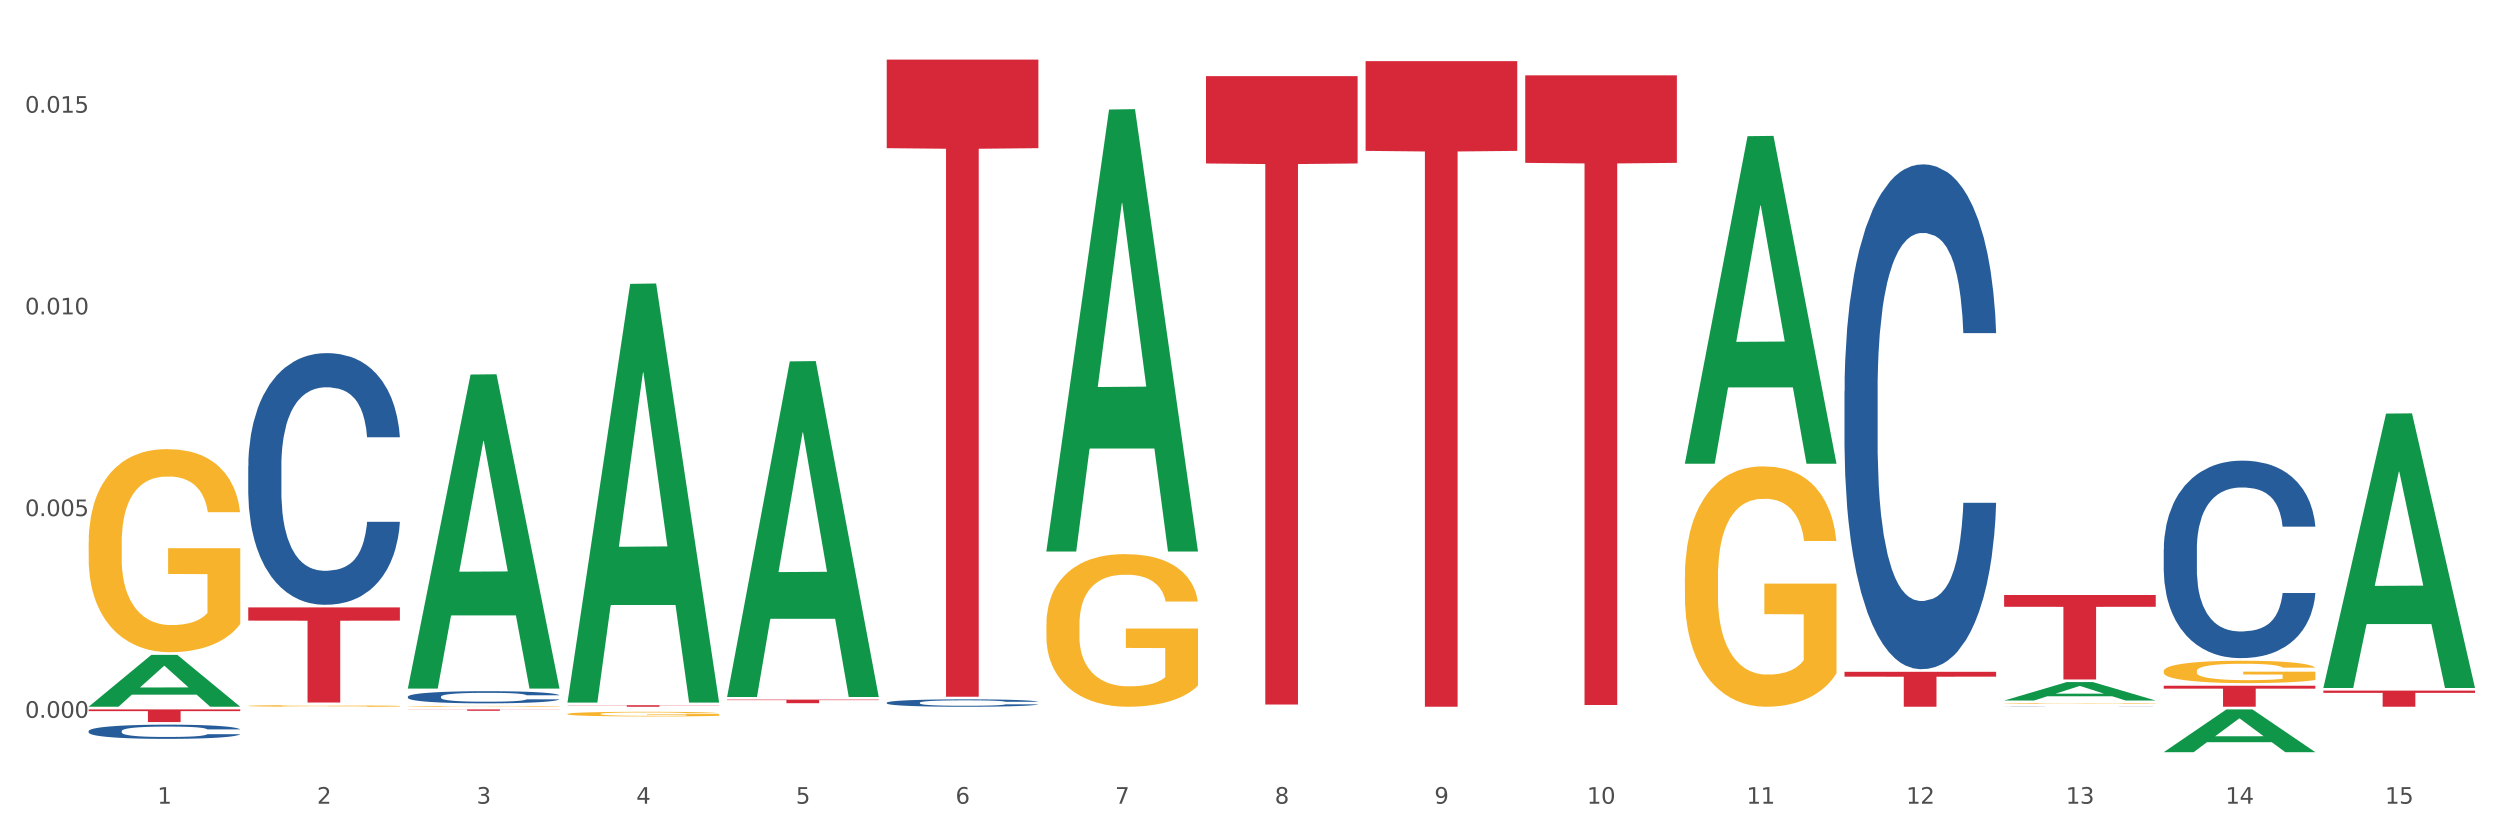 <?xml version="1.0" encoding="utf-8" standalone="no"?>
<!DOCTYPE svg PUBLIC "-//W3C//DTD SVG 1.1//EN"
  "http://www.w3.org/Graphics/SVG/1.1/DTD/svg11.dtd">
<svg xmlns:xlink="http://www.w3.org/1999/xlink" width="1080pt" height="360pt" viewBox="0 0 1080 360" xmlns="http://www.w3.org/2000/svg" version="1.1">
 <rect x="0" y="0" width="1080" height="360" fill="#333333" stroke="none"/>
 <defs>
  <style type="text/css">*{stroke-linejoin: round; stroke-linecap: butt}</style>
 </defs>
 <g id="figure_1">
  <g id="patch_1">
   <path d="M 0 360 
L 1080 360 
L 1080 0 
L 0 0 
z
" style="fill: #ffffff; stroke: #ffffff; stroke-linejoin: miter"/>
  </g>
  <g id="axes_1">
   <g id="matplotlib.axis_1">
    <g id="xtick_1">
     <g id="text_1">
      <!-- 1 -->
      <g style="fill: #4d4d4d" transform="translate(67.984 347.204) scale(0.096 -0.096)">
       <defs>
        <path id="DejaVuSans-31" d="M 794 531 
L 1825 531 
L 1825 4091 
L 703 3866 
L 703 4441 
L 1819 4666 
L 2450 4666 
L 2450 531 
L 3481 531 
L 3481 0 
L 794 0 
L 794 531 
z
" transform="scale(0.016)"/>
       </defs>
       <use xlink:href="#DejaVuSans-31"/>
      </g>
     </g>
    </g>
    <g id="xtick_2">
     <g id="text_2">
      <!-- 2 -->
      <g style="fill: #4d4d4d" transform="translate(136.942 347.204) scale(0.096 -0.096)">
       <defs>
        <path id="DejaVuSans-32" d="M 1228 531 
L 3431 531 
L 3431 0 
L 469 0 
L 469 531 
Q 828 903 1448 1529 
Q 2069 2156 2228 2338 
Q 2531 2678 2651 2914 
Q 2772 3150 2772 3378 
Q 2772 3750 2511 3984 
Q 2250 4219 1831 4219 
Q 1534 4219 1204 4116 
Q 875 4013 500 3803 
L 500 4441 
Q 881 4594 1212 4672 
Q 1544 4750 1819 4750 
Q 2544 4750 2975 4387 
Q 3406 4025 3406 3419 
Q 3406 3131 3298 2873 
Q 3191 2616 2906 2266 
Q 2828 2175 2409 1742 
Q 1991 1309 1228 531 
z
" transform="scale(0.016)"/>
       </defs>
       <use xlink:href="#DejaVuSans-32"/>
      </g>
     </g>
    </g>
    <g id="xtick_3">
     <g id="text_3">
      <!-- 3 -->
      <g style="fill: #4d4d4d" transform="translate(205.899 347.204) scale(0.096 -0.096)">
       <defs>
        <path id="DejaVuSans-33" d="M 2597 2516 
Q 3050 2419 3304 2112 
Q 3559 1806 3559 1356 
Q 3559 666 3084 287 
Q 2609 -91 1734 -91 
Q 1441 -91 1130 -33 
Q 819 25 488 141 
L 488 750 
Q 750 597 1062 519 
Q 1375 441 1716 441 
Q 2309 441 2620 675 
Q 2931 909 2931 1356 
Q 2931 1769 2642 2001 
Q 2353 2234 1838 2234 
L 1294 2234 
L 1294 2753 
L 1863 2753 
Q 2328 2753 2575 2939 
Q 2822 3125 2822 3475 
Q 2822 3834 2567 4026 
Q 2313 4219 1838 4219 
Q 1578 4219 1281 4162 
Q 984 4106 628 3988 
L 628 4550 
Q 988 4650 1302 4700 
Q 1616 4750 1894 4750 
Q 2613 4750 3031 4423 
Q 3450 4097 3450 3541 
Q 3450 3153 3228 2886 
Q 3006 2619 2597 2516 
z
" transform="scale(0.016)"/>
       </defs>
       <use xlink:href="#DejaVuSans-33"/>
      </g>
     </g>
    </g>
    <g id="xtick_4">
     <g id="text_4">
      <!-- 4 -->
      <g style="fill: #4d4d4d" transform="translate(274.857 347.204) scale(0.096 -0.096)">
       <defs>
        <path id="DejaVuSans-34" d="M 2419 4116 
L 825 1625 
L 2419 1625 
L 2419 4116 
z
M 2253 4666 
L 3047 4666 
L 3047 1625 
L 3713 1625 
L 3713 1100 
L 3047 1100 
L 3047 0 
L 2419 0 
L 2419 1100 
L 313 1100 
L 313 1709 
L 2253 4666 
z
" transform="scale(0.016)"/>
       </defs>
       <use xlink:href="#DejaVuSans-34"/>
      </g>
     </g>
    </g>
    <g id="xtick_5">
     <g id="text_5">
      <!-- 5 -->
      <g style="fill: #4d4d4d" transform="translate(343.815 347.204) scale(0.096 -0.096)">
       <defs>
        <path id="DejaVuSans-35" d="M 691 4666 
L 3169 4666 
L 3169 4134 
L 1269 4134 
L 1269 2991 
Q 1406 3038 1543 3061 
Q 1681 3084 1819 3084 
Q 2600 3084 3056 2656 
Q 3513 2228 3513 1497 
Q 3513 744 3044 326 
Q 2575 -91 1722 -91 
Q 1428 -91 1123 -41 
Q 819 9 494 109 
L 494 744 
Q 775 591 1075 516 
Q 1375 441 1709 441 
Q 2250 441 2565 725 
Q 2881 1009 2881 1497 
Q 2881 1984 2565 2268 
Q 2250 2553 1709 2553 
Q 1456 2553 1204 2497 
Q 953 2441 691 2322 
L 691 4666 
z
" transform="scale(0.016)"/>
       </defs>
       <use xlink:href="#DejaVuSans-35"/>
      </g>
     </g>
    </g>
    <g id="xtick_6">
     <g id="text_6">
      <!-- 6 -->
      <g style="fill: #4d4d4d" transform="translate(412.772 347.204) scale(0.096 -0.096)">
       <defs>
        <path id="DejaVuSans-36" d="M 2113 2584 
Q 1688 2584 1439 2293 
Q 1191 2003 1191 1497 
Q 1191 994 1439 701 
Q 1688 409 2113 409 
Q 2538 409 2786 701 
Q 3034 994 3034 1497 
Q 3034 2003 2786 2293 
Q 2538 2584 2113 2584 
z
M 3366 4563 
L 3366 3988 
Q 3128 4100 2886 4159 
Q 2644 4219 2406 4219 
Q 1781 4219 1451 3797 
Q 1122 3375 1075 2522 
Q 1259 2794 1537 2939 
Q 1816 3084 2150 3084 
Q 2853 3084 3261 2657 
Q 3669 2231 3669 1497 
Q 3669 778 3244 343 
Q 2819 -91 2113 -91 
Q 1303 -91 875 529 
Q 447 1150 447 2328 
Q 447 3434 972 4092 
Q 1497 4750 2381 4750 
Q 2619 4750 2861 4703 
Q 3103 4656 3366 4563 
z
" transform="scale(0.016)"/>
       </defs>
       <use xlink:href="#DejaVuSans-36"/>
      </g>
     </g>
    </g>
    <g id="xtick_7">
     <g id="text_7">
      <!-- 7 -->
      <g style="fill: #4d4d4d" transform="translate(481.73 347.204) scale(0.096 -0.096)">
       <defs>
        <path id="DejaVuSans-37" d="M 525 4666 
L 3525 4666 
L 3525 4397 
L 1831 0 
L 1172 0 
L 2766 4134 
L 525 4134 
L 525 4666 
z
" transform="scale(0.016)"/>
       </defs>
       <use xlink:href="#DejaVuSans-37"/>
      </g>
     </g>
    </g>
    <g id="xtick_8">
     <g id="text_8">
      <!-- 8 -->
      <g style="fill: #4d4d4d" transform="translate(550.688 347.204) scale(0.096 -0.096)">
       <defs>
        <path id="DejaVuSans-38" d="M 2034 2216 
Q 1584 2216 1326 1975 
Q 1069 1734 1069 1313 
Q 1069 891 1326 650 
Q 1584 409 2034 409 
Q 2484 409 2743 651 
Q 3003 894 3003 1313 
Q 3003 1734 2745 1975 
Q 2488 2216 2034 2216 
z
M 1403 2484 
Q 997 2584 770 2862 
Q 544 3141 544 3541 
Q 544 4100 942 4425 
Q 1341 4750 2034 4750 
Q 2731 4750 3128 4425 
Q 3525 4100 3525 3541 
Q 3525 3141 3298 2862 
Q 3072 2584 2669 2484 
Q 3125 2378 3379 2068 
Q 3634 1759 3634 1313 
Q 3634 634 3220 271 
Q 2806 -91 2034 -91 
Q 1263 -91 848 271 
Q 434 634 434 1313 
Q 434 1759 690 2068 
Q 947 2378 1403 2484 
z
M 1172 3481 
Q 1172 3119 1398 2916 
Q 1625 2713 2034 2713 
Q 2441 2713 2670 2916 
Q 2900 3119 2900 3481 
Q 2900 3844 2670 4047 
Q 2441 4250 2034 4250 
Q 1625 4250 1398 4047 
Q 1172 3844 1172 3481 
z
" transform="scale(0.016)"/>
       </defs>
       <use xlink:href="#DejaVuSans-38"/>
      </g>
     </g>
    </g>
    <g id="xtick_9">
     <g id="text_9">
      <!-- 9 -->
      <g style="fill: #4d4d4d" transform="translate(619.645 347.204) scale(0.096 -0.096)">
       <defs>
        <path id="DejaVuSans-39" d="M 703 97 
L 703 672 
Q 941 559 1184 500 
Q 1428 441 1663 441 
Q 2288 441 2617 861 
Q 2947 1281 2994 2138 
Q 2813 1869 2534 1725 
Q 2256 1581 1919 1581 
Q 1219 1581 811 2004 
Q 403 2428 403 3163 
Q 403 3881 828 4315 
Q 1253 4750 1959 4750 
Q 2769 4750 3195 4129 
Q 3622 3509 3622 2328 
Q 3622 1225 3098 567 
Q 2575 -91 1691 -91 
Q 1453 -91 1209 -44 
Q 966 3 703 97 
z
M 1959 2075 
Q 2384 2075 2632 2365 
Q 2881 2656 2881 3163 
Q 2881 3666 2632 3958 
Q 2384 4250 1959 4250 
Q 1534 4250 1286 3958 
Q 1038 3666 1038 3163 
Q 1038 2656 1286 2365 
Q 1534 2075 1959 2075 
z
" transform="scale(0.016)"/>
       </defs>
       <use xlink:href="#DejaVuSans-39"/>
      </g>
     </g>
    </g>
    <g id="xtick_10">
     <g id="text_10">
      <!-- 10 -->
      <g style="fill: #4d4d4d" transform="translate(685.549 347.204) scale(0.096 -0.096)">
       <defs>
        <path id="DejaVuSans-30" d="M 2034 4250 
Q 1547 4250 1301 3770 
Q 1056 3291 1056 2328 
Q 1056 1369 1301 889 
Q 1547 409 2034 409 
Q 2525 409 2770 889 
Q 3016 1369 3016 2328 
Q 3016 3291 2770 3770 
Q 2525 4250 2034 4250 
z
M 2034 4750 
Q 2819 4750 3233 4129 
Q 3647 3509 3647 2328 
Q 3647 1150 3233 529 
Q 2819 -91 2034 -91 
Q 1250 -91 836 529 
Q 422 1150 422 2328 
Q 422 3509 836 4129 
Q 1250 4750 2034 4750 
z
" transform="scale(0.016)"/>
       </defs>
       <use xlink:href="#DejaVuSans-31"/>
       <use xlink:href="#DejaVuSans-30" transform="translate(63.623 0)"/>
      </g>
     </g>
    </g>
    <g id="xtick_11">
     <g id="text_11">
      <!-- 11 -->
      <g style="fill: #4d4d4d" transform="translate(754.506 347.204) scale(0.096 -0.096)">
       <use xlink:href="#DejaVuSans-31"/>
       <use xlink:href="#DejaVuSans-31" transform="translate(63.623 0)"/>
      </g>
     </g>
    </g>
    <g id="xtick_12">
     <g id="text_12">
      <!-- 12 -->
      <g style="fill: #4d4d4d" transform="translate(823.464 347.204) scale(0.096 -0.096)">
       <use xlink:href="#DejaVuSans-31"/>
       <use xlink:href="#DejaVuSans-32" transform="translate(63.623 0)"/>
      </g>
     </g>
    </g>
    <g id="xtick_13">
     <g id="text_13">
      <!-- 13 -->
      <g style="fill: #4d4d4d" transform="translate(892.422 347.204) scale(0.096 -0.096)">
       <use xlink:href="#DejaVuSans-31"/>
       <use xlink:href="#DejaVuSans-33" transform="translate(63.623 0)"/>
      </g>
     </g>
    </g>
    <g id="xtick_14">
     <g id="text_14">
      <!-- 14 -->
      <g style="fill: #4d4d4d" transform="translate(961.379 347.204) scale(0.096 -0.096)">
       <use xlink:href="#DejaVuSans-31"/>
       <use xlink:href="#DejaVuSans-34" transform="translate(63.623 0)"/>
      </g>
     </g>
    </g>
    <g id="xtick_15">
     <g id="text_15">
      <!-- 15 -->
      <g style="fill: #4d4d4d" transform="translate(1030.337 347.204) scale(0.096 -0.096)">
       <use xlink:href="#DejaVuSans-31"/>
       <use xlink:href="#DejaVuSans-35" transform="translate(63.623 0)"/>
      </g>
     </g>
    </g>
    <g id="xtick_16"/>
    <g id="xtick_17"/>
    <g id="xtick_18"/>
    <g id="xtick_19"/>
    <g id="xtick_20"/>
    <g id="xtick_21"/>
    <g id="xtick_22"/>
    <g id="xtick_23"/>
    <g id="xtick_24"/>
    <g id="xtick_25"/>
    <g id="xtick_26"/>
    <g id="xtick_27"/>
    <g id="xtick_28"/>
    <g id="xtick_29"/>
   </g>
   <g id="matplotlib.axis_2">
    <g id="ytick_1">
     <g id="text_16">
      <!-- 0.000 -->
      <g style="fill: #4d4d4d" transform="translate(10.8 310.093) scale(0.096 -0.096)">
       <defs>
        <path id="DejaVuSans-2e" d="M 684 794 
L 1344 794 
L 1344 0 
L 684 0 
L 684 794 
z
" transform="scale(0.016)"/>
       </defs>
       <use xlink:href="#DejaVuSans-30"/>
       <use xlink:href="#DejaVuSans-2e" transform="translate(63.623 0)"/>
       <use xlink:href="#DejaVuSans-30" transform="translate(95.41 0)"/>
       <use xlink:href="#DejaVuSans-30" transform="translate(159.033 0)"/>
       <use xlink:href="#DejaVuSans-30" transform="translate(222.656 0)"/>
      </g>
     </g>
    </g>
    <g id="ytick_2">
     <g id="text_17">
      <!-- 0.005 -->
      <g style="fill: #4d4d4d" transform="translate(10.8 222.958) scale(0.096 -0.096)">
       <use xlink:href="#DejaVuSans-30"/>
       <use xlink:href="#DejaVuSans-2e" transform="translate(63.623 0)"/>
       <use xlink:href="#DejaVuSans-30" transform="translate(95.41 0)"/>
       <use xlink:href="#DejaVuSans-30" transform="translate(159.033 0)"/>
       <use xlink:href="#DejaVuSans-35" transform="translate(222.656 0)"/>
      </g>
     </g>
    </g>
    <g id="ytick_3">
     <g id="text_18">
      <!-- 0.010 -->
      <g style="fill: #4d4d4d" transform="translate(10.8 135.823) scale(0.096 -0.096)">
       <use xlink:href="#DejaVuSans-30"/>
       <use xlink:href="#DejaVuSans-2e" transform="translate(63.623 0)"/>
       <use xlink:href="#DejaVuSans-30" transform="translate(95.41 0)"/>
       <use xlink:href="#DejaVuSans-31" transform="translate(159.033 0)"/>
       <use xlink:href="#DejaVuSans-30" transform="translate(222.656 0)"/>
      </g>
     </g>
    </g>
    <g id="ytick_4">
     <g id="text_19">
      <!-- 0.015 -->
      <g style="fill: #4d4d4d" transform="translate(10.8 48.688) scale(0.096 -0.096)">
       <use xlink:href="#DejaVuSans-30"/>
       <use xlink:href="#DejaVuSans-2e" transform="translate(63.623 0)"/>
       <use xlink:href="#DejaVuSans-30" transform="translate(95.41 0)"/>
       <use xlink:href="#DejaVuSans-31" transform="translate(159.033 0)"/>
       <use xlink:href="#DejaVuSans-35" transform="translate(222.656 0)"/>
      </g>
     </g>
    </g>
    <g id="ytick_5"/>
    <g id="ytick_6"/>
    <g id="ytick_7"/>
   </g>
   <g id="PolyCollection_1">
    <path d="M 38.283 305.281 
L 38.351 305.26 
L 65.365 282.911 
L 76.576 282.89 
L 103.793 305.323 
L 90.826 305.323 
L 84.95 300.099 
L 57.058 300.099 
L 56.855 300.183 
L 51.182 305.323 
L 38.283 305.323 
L 38.283 305.281 
L 60.57 296.982 
L 81.438 296.961 
L 71.105 287.672 
L 70.97 287.629 
L 70.835 287.693 
L 60.502 296.961 
L 60.57 296.982 
L 38.283 305.281 
z
" clip-path="url(#p9cab9a86c6)" style="fill: #109648"/>
    <path d="M 865.775 257.054 
L 931.285 257.054 
L 931.285 262.122 
L 905.515 262.156 
L 905.515 293.523 
L 891.389 293.523 
L 891.389 262.156 
L 865.775 262.122 
L 865.775 257.088 
L 865.775 257.054 
z
" clip-path="url(#p9cab9a86c6)" style="fill: #d62839"/>
    <path d="M 796.817 290.227 
L 862.327 290.227 
L 862.327 292.324 
L 836.558 292.339 
L 836.558 305.323 
L 822.431 305.323 
L 822.431 292.339 
L 796.817 292.324 
L 796.817 290.241 
L 796.817 290.227 
z
" clip-path="url(#p9cab9a86c6)" style="fill: #d62839"/>
    <path d="M 658.902 32.553 
L 724.412 32.553 
L 724.412 70.353 
L 698.642 70.608 
L 698.642 304.56 
L 684.516 304.56 
L 684.516 70.608 
L 658.902 70.353 
L 658.902 32.808 
L 658.902 32.553 
z
" clip-path="url(#p9cab9a86c6)" style="fill: #d62839"/>
    <path d="M 589.944 26.417 
L 655.454 26.417 
L 655.454 65.176 
L 629.685 65.438 
L 629.685 305.323 
L 615.558 305.323 
L 615.558 65.438 
L 589.944 65.176 
L 589.944 26.679 
L 589.944 26.417 
z
" clip-path="url(#p9cab9a86c6)" style="fill: #d62839"/>
    <path d="M 107.241 201.398 
L 107.318 201.298 
L 107.318 198.518 
L 107.55 194.745 
L 108.402 187.793 
L 109.486 182.53 
L 111.345 176.374 
L 112.351 173.792 
L 113.668 170.912 
L 116.378 166.245 
L 119.475 162.273 
L 121.644 160.088 
L 123.27 158.698 
L 126.909 156.215 
L 129 155.123 
L 131.168 154.229 
L 133.026 153.634 
L 136.124 152.939 
L 138.602 152.641 
L 141.467 152.541 
L 143.867 152.641 
L 147.042 153.038 
L 151.688 154.229 
L 153.469 154.925 
L 155.87 156.116 
L 158.348 157.705 
L 160.361 159.294 
L 162.684 161.578 
L 165.084 164.557 
L 167.407 168.33 
L 169.034 171.806 
L 170.35 175.48 
L 171.511 179.949 
L 172.363 184.814 
L 172.75 188.886 
L 158.58 188.886 
L 158.193 185.212 
L 157.418 181.239 
L 156.644 178.558 
L 155.792 176.374 
L 154.476 173.891 
L 153.314 172.302 
L 151.378 170.416 
L 149.597 169.224 
L 148.126 168.529 
L 146.345 167.933 
L 142.551 167.337 
L 139.841 167.337 
L 138.137 167.536 
L 136.046 168.032 
L 134.265 168.727 
L 132.175 169.919 
L 130.549 171.21 
L 128.922 172.898 
L 127.993 174.09 
L 126.599 176.274 
L 125.67 178.062 
L 124.431 181.14 
L 123.734 183.325 
L 122.495 188.985 
L 121.953 193.156 
L 121.721 196.035 
L 121.566 199.213 
L 121.566 214.704 
L 122.031 221.655 
L 122.418 224.634 
L 123.037 228.011 
L 124.199 232.38 
L 125.902 236.65 
L 127.683 239.728 
L 129.155 241.615 
L 130.549 243.005 
L 131.942 244.097 
L 133.646 245.09 
L 135.04 245.686 
L 137.13 246.282 
L 139.608 246.58 
L 141.544 246.58 
L 145.493 246.083 
L 147.274 245.587 
L 148.978 244.892 
L 150.836 243.8 
L 152.308 242.608 
L 153.159 241.714 
L 154.553 239.827 
L 155.637 237.841 
L 156.567 235.557 
L 157.186 233.571 
L 157.883 230.592 
L 158.425 227.216 
L 158.58 225.429 
L 172.75 225.429 
L 172.441 229.004 
L 171.899 232.479 
L 170.815 237.146 
L 169.963 239.827 
L 168.646 243.104 
L 167.253 245.885 
L 165.317 248.963 
L 163.536 251.247 
L 161.677 253.233 
L 159.664 255.021 
L 156.025 257.503 
L 154.708 258.198 
L 151.92 259.39 
L 149.752 260.085 
L 146.577 260.78 
L 143.325 261.177 
L 139.918 261.277 
L 136.898 261.078 
L 133.568 260.482 
L 131.478 259.886 
L 129.155 258.993 
L 126.444 257.602 
L 123.889 255.914 
L 121.489 253.928 
L 119.243 251.644 
L 117.152 249.063 
L 114.442 244.793 
L 112.429 240.622 
L 110.958 236.749 
L 109.951 233.472 
L 108.944 229.301 
L 108.402 226.422 
L 107.55 219.471 
L 107.241 213.016 
L 107.241 201.398 
z
" clip-path="url(#p9cab9a86c6)" style="fill: #255c99"/>
    <path d="M 383.071 25.759 
L 448.581 25.759 
L 448.581 64.008 
L 422.812 64.266 
L 422.812 300.992 
L 408.685 300.992 
L 408.685 64.266 
L 383.071 64.008 
L 383.071 26.018 
L 383.071 25.759 
z
" clip-path="url(#p9cab9a86c6)" style="fill: #d62839"/>
    <path d="M 314.114 302.233 
L 379.623 302.233 
L 379.623 302.449 
L 353.854 302.45 
L 353.854 303.787 
L 339.728 303.787 
L 339.728 302.45 
L 314.114 302.449 
L 314.114 302.234 
L 314.114 302.233 
z
" clip-path="url(#p9cab9a86c6)" style="fill: #d62839"/>
    <path d="M 245.156 304.654 
L 310.666 304.654 
L 310.666 304.747 
L 284.897 304.748 
L 284.897 305.323 
L 270.77 305.323 
L 270.77 304.748 
L 245.156 304.747 
L 245.156 304.655 
L 245.156 304.654 
z
" clip-path="url(#p9cab9a86c6)" style="fill: #d62839"/>
    <path d="M 176.198 306.446 
L 241.708 306.446 
L 241.708 306.531 
L 215.939 306.532 
L 215.939 307.063 
L 201.812 307.063 
L 201.812 306.532 
L 176.198 306.531 
L 176.198 306.446 
L 176.198 306.446 
z
" clip-path="url(#p9cab9a86c6)" style="fill: #d62839"/>
    <path d="M 107.241 262.399 
L 172.75 262.399 
L 172.75 268.11 
L 146.981 268.148 
L 146.981 303.49 
L 132.855 303.49 
L 132.855 268.148 
L 107.241 268.11 
L 107.241 262.438 
L 107.241 262.399 
z
" clip-path="url(#p9cab9a86c6)" style="fill: #d62839"/>
    <path d="M 38.283 306.446 
L 103.793 306.446 
L 103.793 307.208 
L 78.024 307.213 
L 78.024 311.932 
L 63.897 311.932 
L 63.897 307.213 
L 38.283 307.208 
L 38.283 306.451 
L 38.283 306.446 
z
" clip-path="url(#p9cab9a86c6)" style="fill: #d62839"/>
    <path d="M 934.733 296.232 
L 1000.242 296.232 
L 1000.242 297.495 
L 974.473 297.504 
L 974.473 305.323 
L 960.347 305.323 
L 960.347 297.504 
L 934.733 297.495 
L 934.733 296.24 
L 934.733 296.232 
z
" clip-path="url(#p9cab9a86c6)" style="fill: #d62839"/>
    <path d="M 934.733 289.908 
L 934.81 289.899 
L 934.81 289.581 
L 934.965 289.307 
L 935.738 288.645 
L 936.898 288.097 
L 937.749 287.806 
L 938.6 287.567 
L 939.605 287.329 
L 940.843 287.081 
L 943.086 286.719 
L 944.478 286.534 
L 946.179 286.34 
L 949.273 286.057 
L 951.516 285.898 
L 953.836 285.766 
L 957.626 285.607 
L 960.101 285.536 
L 962.731 285.483 
L 965.902 285.448 
L 968.3 285.439 
L 973.559 285.465 
L 978.045 285.545 
L 980.21 285.607 
L 982.995 285.713 
L 984.464 285.783 
L 986.862 285.925 
L 989.337 286.11 
L 991.038 286.269 
L 993.591 286.569 
L 995.524 286.87 
L 997.303 287.24 
L 998.231 287.497 
L 998.928 287.735 
L 999.546 288.009 
L 1000.165 288.442 
L 986.243 288.442 
L 985.702 288.132 
L 984.851 287.841 
L 983.614 287.558 
L 982.531 287.382 
L 980.674 287.161 
L 978.973 287.02 
L 977.194 286.914 
L 975.028 286.825 
L 973.327 286.781 
L 970.929 286.746 
L 966.211 286.755 
L 963.04 286.825 
L 960.875 286.914 
L 959.482 286.993 
L 958.245 287.081 
L 956.853 287.205 
L 955.229 287.391 
L 954.068 287.558 
L 952.908 287.77 
L 951.98 287.982 
L 951.129 288.23 
L 950.433 288.494 
L 949.892 288.768 
L 949.428 289.104 
L 949.041 289.66 
L 949.041 290.87 
L 949.196 291.144 
L 949.582 291.506 
L 950.047 291.78 
L 950.82 292.106 
L 951.516 292.327 
L 952.831 292.645 
L 954.3 292.91 
L 955.461 293.078 
L 956.621 293.219 
L 958.632 293.414 
L 960.875 293.572 
L 962.808 293.67 
L 965.438 293.758 
L 967.217 293.793 
L 968.764 293.811 
L 972.553 293.811 
L 975.26 293.784 
L 978.277 293.723 
L 980.597 293.643 
L 982.531 293.546 
L 984.696 293.387 
L 986.089 293.237 
L 986.089 291.391 
L 969.073 291.382 
L 969.073 290.155 
L 1000.242 290.155 
L 1000.242 293.758 
L 998.928 293.943 
L 997.458 294.111 
L 995.911 294.261 
L 993.591 294.447 
L 990.806 294.623 
L 988.331 294.747 
L 985.702 294.853 
L 982.608 294.95 
L 978.586 295.038 
L 976.111 295.074 
L 973.017 295.1 
L 969.382 295.109 
L 966.211 295.091 
L 963.118 295.047 
L 959.869 294.968 
L 956.698 294.853 
L 954.3 294.738 
L 951.903 294.597 
L 949.35 294.411 
L 947.34 294.235 
L 945.793 294.076 
L 944.091 293.873 
L 942.235 293.608 
L 940.843 293.369 
L 939.605 293.122 
L 938.29 292.804 
L 937.362 292.53 
L 936.434 292.186 
L 935.893 291.93 
L 935.274 291.532 
L 934.81 290.976 
L 934.733 289.908 
z
" clip-path="url(#p9cab9a86c6)" style="fill: #f7b32b"/>
    <path d="M 727.86 249.458 
L 727.937 249.364 
L 727.937 245.949 
L 728.092 243.009 
L 728.865 235.895 
L 730.025 230.015 
L 730.876 226.885 
L 731.727 224.324 
L 732.732 221.763 
L 733.97 219.108 
L 736.213 215.219 
L 737.605 213.227 
L 739.306 211.141 
L 742.4 208.106 
L 744.643 206.398 
L 746.963 204.976 
L 750.753 203.268 
L 753.228 202.51 
L 755.858 201.941 
L 759.029 201.561 
L 761.427 201.466 
L 766.686 201.751 
L 771.172 202.604 
L 773.337 203.268 
L 776.122 204.407 
L 777.591 205.165 
L 779.989 206.683 
L 782.464 208.675 
L 784.166 210.382 
L 786.718 213.607 
L 788.651 216.831 
L 790.43 220.815 
L 791.358 223.565 
L 792.055 226.126 
L 792.673 229.067 
L 793.292 233.714 
L 779.37 233.714 
L 778.829 230.394 
L 777.978 227.264 
L 776.741 224.229 
L 775.658 222.332 
L 773.802 219.961 
L 772.1 218.444 
L 770.321 217.306 
L 768.155 216.357 
L 766.454 215.883 
L 764.056 215.504 
L 759.338 215.598 
L 756.167 216.357 
L 754.002 217.306 
L 752.609 218.159 
L 751.372 219.108 
L 749.98 220.436 
L 748.356 222.427 
L 747.195 224.229 
L 746.035 226.506 
L 745.107 228.782 
L 744.256 231.438 
L 743.56 234.283 
L 743.019 237.223 
L 742.555 240.827 
L 742.168 246.803 
L 742.168 259.797 
L 742.323 262.737 
L 742.71 266.626 
L 743.174 269.566 
L 743.947 273.075 
L 744.643 275.446 
L 745.958 278.861 
L 747.427 281.706 
L 748.588 283.508 
L 749.748 285.026 
L 751.759 287.112 
L 754.002 288.82 
L 755.935 289.863 
L 758.565 290.811 
L 760.344 291.191 
L 761.891 291.38 
L 765.68 291.38 
L 768.387 291.096 
L 771.404 290.432 
L 773.724 289.578 
L 775.658 288.535 
L 777.823 286.828 
L 779.216 285.215 
L 779.216 265.393 
L 762.2 265.298 
L 762.2 252.114 
L 793.369 252.114 
L 793.369 290.811 
L 792.055 292.803 
L 790.585 294.605 
L 789.038 296.218 
L 786.718 298.209 
L 783.933 300.106 
L 781.458 301.434 
L 778.829 302.572 
L 775.735 303.616 
L 771.713 304.564 
L 769.238 304.943 
L 766.145 305.228 
L 762.509 305.323 
L 759.338 305.133 
L 756.245 304.659 
L 752.996 303.805 
L 749.825 302.572 
L 747.427 301.339 
L 745.03 299.822 
L 742.477 297.83 
L 740.467 295.933 
L 738.92 294.226 
L 737.218 292.044 
L 735.362 289.199 
L 733.97 286.638 
L 732.732 283.982 
L 731.417 280.568 
L 730.489 277.628 
L 729.561 273.929 
L 729.02 271.178 
L 728.401 266.91 
L 727.937 260.935 
L 727.86 249.458 
z
" clip-path="url(#p9cab9a86c6)" style="fill: #f7b32b"/>
    <path d="M 452.029 269.854 
L 452.106 269.794 
L 452.106 267.626 
L 452.261 265.759 
L 453.034 261.243 
L 454.195 257.509 
L 455.045 255.522 
L 455.896 253.896 
L 456.902 252.27 
L 458.139 250.584 
L 460.382 248.115 
L 461.774 246.851 
L 463.476 245.526 
L 466.569 243.599 
L 468.812 242.515 
L 471.133 241.612 
L 474.923 240.528 
L 477.398 240.046 
L 480.027 239.685 
L 483.198 239.444 
L 485.596 239.384 
L 490.855 239.564 
L 495.341 240.106 
L 497.507 240.528 
L 500.291 241.25 
L 501.761 241.732 
L 504.158 242.696 
L 506.633 243.96 
L 508.335 245.044 
L 510.887 247.092 
L 512.821 249.139 
L 514.6 251.668 
L 515.528 253.415 
L 516.224 255.041 
L 516.843 256.907 
L 517.461 259.858 
L 503.54 259.858 
L 502.998 257.75 
L 502.147 255.763 
L 500.91 253.836 
L 499.827 252.632 
L 497.971 251.126 
L 496.269 250.163 
L 494.49 249.44 
L 492.325 248.838 
L 490.623 248.537 
L 488.226 248.296 
L 483.508 248.356 
L 480.337 248.838 
L 478.171 249.44 
L 476.779 249.982 
L 475.541 250.584 
L 474.149 251.427 
L 472.525 252.692 
L 471.365 253.836 
L 470.205 255.281 
L 469.277 256.727 
L 468.426 258.413 
L 467.73 260.219 
L 467.188 262.086 
L 466.724 264.374 
L 466.337 268.168 
L 466.337 276.418 
L 466.492 278.285 
L 466.879 280.754 
L 467.343 282.621 
L 468.116 284.849 
L 468.812 286.354 
L 470.127 288.522 
L 471.597 290.328 
L 472.757 291.473 
L 473.917 292.436 
L 475.928 293.761 
L 478.171 294.845 
L 480.105 295.507 
L 482.734 296.109 
L 484.513 296.35 
L 486.06 296.471 
L 489.85 296.471 
L 492.557 296.29 
L 495.573 295.869 
L 497.894 295.327 
L 499.827 294.664 
L 501.993 293.58 
L 503.385 292.557 
L 503.385 279.971 
L 486.369 279.911 
L 486.369 271.54 
L 517.539 271.54 
L 517.539 296.109 
L 516.224 297.374 
L 514.754 298.518 
L 513.208 299.542 
L 510.887 300.806 
L 508.103 302.011 
L 505.628 302.854 
L 502.998 303.577 
L 499.904 304.239 
L 495.883 304.841 
L 493.408 305.082 
L 490.314 305.263 
L 486.679 305.323 
L 483.508 305.202 
L 480.414 304.901 
L 477.166 304.359 
L 473.994 303.577 
L 471.597 302.794 
L 469.199 301.83 
L 466.647 300.566 
L 464.636 299.361 
L 463.089 298.277 
L 461.387 296.892 
L 459.531 295.086 
L 458.139 293.46 
L 456.902 291.774 
L 455.587 289.606 
L 454.659 287.739 
L 453.731 285.391 
L 453.189 283.644 
L 452.57 280.934 
L 452.106 277.141 
L 452.029 269.854 
z
" clip-path="url(#p9cab9a86c6)" style="fill: #f7b32b"/>
    <path d="M 245.156 308.426 
L 245.233 308.424 
L 245.233 308.358 
L 245.388 308.302 
L 246.161 308.165 
L 247.322 308.051 
L 248.172 307.991 
L 249.023 307.942 
L 250.029 307.893 
L 251.266 307.841 
L 253.509 307.767 
L 254.901 307.728 
L 256.603 307.688 
L 259.697 307.63 
L 261.939 307.597 
L 264.26 307.569 
L 268.05 307.536 
L 270.525 307.522 
L 273.154 307.511 
L 276.325 307.503 
L 278.723 307.502 
L 283.982 307.507 
L 288.468 307.524 
L 290.634 307.536 
L 293.418 307.558 
L 294.888 307.573 
L 297.285 307.602 
L 299.76 307.64 
L 301.462 307.673 
L 304.014 307.735 
L 305.948 307.798 
L 307.727 307.874 
L 308.655 307.927 
L 309.351 307.977 
L 309.97 308.033 
L 310.588 308.123 
L 296.667 308.123 
L 296.125 308.059 
L 295.274 307.999 
L 294.037 307.94 
L 292.954 307.904 
L 291.098 307.858 
L 289.396 307.829 
L 287.617 307.807 
L 285.452 307.788 
L 283.75 307.779 
L 281.353 307.772 
L 276.635 307.774 
L 273.464 307.788 
L 271.298 307.807 
L 269.906 307.823 
L 268.668 307.841 
L 267.276 307.867 
L 265.652 307.905 
L 264.492 307.94 
L 263.332 307.984 
L 262.404 308.028 
L 261.553 308.079 
L 260.857 308.134 
L 260.315 308.19 
L 259.851 308.26 
L 259.464 308.375 
L 259.464 308.625 
L 259.619 308.682 
L 260.006 308.757 
L 260.47 308.813 
L 261.243 308.881 
L 261.939 308.927 
L 263.254 308.992 
L 264.724 309.047 
L 265.884 309.082 
L 267.044 309.111 
L 269.055 309.151 
L 271.298 309.184 
L 273.232 309.204 
L 275.861 309.222 
L 277.64 309.23 
L 279.187 309.233 
L 282.977 309.233 
L 285.684 309.228 
L 288.7 309.215 
L 291.021 309.199 
L 292.954 309.179 
L 295.12 309.146 
L 296.512 309.115 
L 296.512 308.733 
L 279.496 308.731 
L 279.496 308.477 
L 310.666 308.477 
L 310.666 309.222 
L 309.351 309.261 
L 307.881 309.296 
L 306.335 309.327 
L 304.014 309.365 
L 301.23 309.401 
L 298.755 309.427 
L 296.125 309.449 
L 293.031 309.469 
L 289.01 309.487 
L 286.535 309.495 
L 283.441 309.5 
L 279.806 309.502 
L 276.635 309.498 
L 273.541 309.489 
L 270.293 309.473 
L 267.121 309.449 
L 264.724 309.425 
L 262.326 309.396 
L 259.774 309.358 
L 257.763 309.321 
L 256.216 309.288 
L 254.515 309.246 
L 252.658 309.191 
L 251.266 309.142 
L 250.029 309.091 
L 248.714 309.025 
L 247.786 308.969 
L 246.858 308.897 
L 246.316 308.844 
L 245.697 308.762 
L 245.233 308.647 
L 245.156 308.426 
z
" clip-path="url(#p9cab9a86c6)" style="fill: #f7b32b"/>
    <path d="M 176.198 305.131 
L 176.276 305.131 
L 176.276 305.119 
L 176.43 305.109 
L 177.204 305.085 
L 178.364 305.065 
L 179.215 305.054 
L 180.065 305.045 
L 181.071 305.036 
L 182.308 305.027 
L 184.551 305.014 
L 185.944 305.007 
L 187.645 305 
L 190.739 304.99 
L 192.982 304.984 
L 195.302 304.979 
L 199.092 304.973 
L 201.567 304.97 
L 204.197 304.969 
L 207.368 304.967 
L 209.765 304.967 
L 215.025 304.968 
L 219.511 304.971 
L 221.676 304.973 
L 224.461 304.977 
L 225.93 304.98 
L 228.328 304.985 
L 230.803 304.992 
L 232.504 304.997 
L 235.057 305.009 
L 236.99 305.02 
L 238.769 305.033 
L 239.697 305.043 
L 240.393 305.051 
L 241.012 305.062 
L 241.631 305.077 
L 227.709 305.077 
L 227.168 305.066 
L 226.317 305.055 
L 225.079 305.045 
L 223.996 305.038 
L 222.14 305.03 
L 220.439 305.025 
L 218.66 305.021 
L 216.494 305.018 
L 214.793 305.016 
L 212.395 305.015 
L 207.677 305.015 
L 204.506 305.018 
L 202.34 305.021 
L 200.948 305.024 
L 199.711 305.027 
L 198.319 305.032 
L 196.694 305.039 
L 195.534 305.045 
L 194.374 305.053 
L 193.446 305.061 
L 192.595 305.07 
L 191.899 305.079 
L 191.358 305.089 
L 190.894 305.102 
L 190.507 305.122 
L 190.507 305.167 
L 190.662 305.177 
L 191.048 305.19 
L 191.512 305.2 
L 192.286 305.212 
L 192.982 305.22 
L 194.297 305.232 
L 195.766 305.242 
L 196.926 305.248 
L 198.086 305.253 
L 200.097 305.26 
L 202.34 305.266 
L 204.274 305.27 
L 206.904 305.273 
L 208.683 305.274 
L 210.229 305.275 
L 214.019 305.275 
L 216.726 305.274 
L 219.743 305.272 
L 222.063 305.269 
L 223.996 305.265 
L 226.162 305.259 
L 227.554 305.254 
L 227.554 305.186 
L 210.539 305.186 
L 210.539 305.14 
L 241.708 305.14 
L 241.708 305.273 
L 240.393 305.28 
L 238.924 305.286 
L 237.377 305.292 
L 235.057 305.298 
L 232.272 305.305 
L 229.797 305.31 
L 227.168 305.313 
L 224.074 305.317 
L 220.052 305.32 
L 217.577 305.322 
L 214.483 305.323 
L 210.848 305.323 
L 207.677 305.322 
L 204.583 305.321 
L 201.335 305.318 
L 198.164 305.313 
L 195.766 305.309 
L 193.369 305.304 
L 190.816 305.297 
L 188.805 305.291 
L 187.258 305.285 
L 185.557 305.277 
L 183.701 305.268 
L 182.308 305.259 
L 181.071 305.25 
L 179.756 305.238 
L 178.828 305.228 
L 177.9 305.215 
L 177.358 305.206 
L 176.74 305.191 
L 176.276 305.171 
L 176.198 305.131 
z
" clip-path="url(#p9cab9a86c6)" style="fill: #f7b32b"/>
    <path d="M 107.241 304.941 
L 107.318 304.94 
L 107.318 304.917 
L 107.473 304.897 
L 108.246 304.848 
L 109.406 304.808 
L 110.257 304.787 
L 111.108 304.769 
L 112.113 304.752 
L 113.351 304.734 
L 115.594 304.707 
L 116.986 304.694 
L 118.687 304.679 
L 121.781 304.659 
L 124.024 304.647 
L 126.344 304.637 
L 130.134 304.626 
L 132.609 304.62 
L 135.239 304.616 
L 138.41 304.614 
L 140.808 304.613 
L 146.067 304.615 
L 150.553 304.621 
L 152.719 304.626 
L 155.503 304.633 
L 156.972 304.638 
L 159.37 304.649 
L 161.845 304.662 
L 163.547 304.674 
L 166.099 304.696 
L 168.032 304.718 
L 169.811 304.745 
L 170.74 304.764 
L 171.436 304.782 
L 172.054 304.802 
L 172.673 304.834 
L 158.751 304.834 
L 158.21 304.811 
L 157.359 304.789 
L 156.122 304.769 
L 155.039 304.756 
L 153.183 304.74 
L 151.481 304.729 
L 149.702 304.721 
L 147.537 304.715 
L 145.835 304.712 
L 143.437 304.709 
L 138.719 304.71 
L 135.548 304.715 
L 133.383 304.721 
L 131.991 304.727 
L 130.753 304.734 
L 129.361 304.743 
L 127.737 304.756 
L 126.576 304.769 
L 125.416 304.784 
L 124.488 304.8 
L 123.637 304.818 
L 122.941 304.837 
L 122.4 304.858 
L 121.936 304.882 
L 121.549 304.923 
L 121.549 305.012 
L 121.704 305.032 
L 122.091 305.058 
L 122.555 305.079 
L 123.328 305.103 
L 124.024 305.119 
L 125.339 305.142 
L 126.809 305.161 
L 127.969 305.174 
L 129.129 305.184 
L 131.14 305.198 
L 133.383 305.21 
L 135.316 305.217 
L 137.946 305.224 
L 139.725 305.226 
L 141.272 305.228 
L 145.062 305.228 
L 147.769 305.226 
L 150.785 305.221 
L 153.105 305.215 
L 155.039 305.208 
L 157.204 305.196 
L 158.597 305.185 
L 158.597 305.05 
L 141.581 305.049 
L 141.581 304.959 
L 172.75 304.959 
L 172.75 305.224 
L 171.436 305.237 
L 169.966 305.25 
L 168.419 305.261 
L 166.099 305.274 
L 163.315 305.287 
L 160.84 305.296 
L 158.21 305.304 
L 155.116 305.311 
L 151.094 305.318 
L 148.619 305.32 
L 145.526 305.322 
L 141.89 305.323 
L 138.719 305.322 
L 135.626 305.318 
L 132.377 305.312 
L 129.206 305.304 
L 126.809 305.296 
L 124.411 305.285 
L 121.859 305.272 
L 119.848 305.259 
L 118.301 305.247 
L 116.599 305.232 
L 114.743 305.213 
L 113.351 305.195 
L 112.113 305.177 
L 110.798 305.154 
L 109.87 305.134 
L 108.942 305.108 
L 108.401 305.09 
L 107.782 305.06 
L 107.318 305.02 
L 107.241 304.941 
z
" clip-path="url(#p9cab9a86c6)" style="fill: #f7b32b"/>
    <path d="M 38.283 234.568 
L 38.36 234.487 
L 38.36 231.603 
L 38.515 229.118 
L 39.288 223.108 
L 40.449 218.14 
L 41.299 215.495 
L 42.15 213.332 
L 43.156 211.168 
L 44.393 208.924 
L 46.636 205.639 
L 48.028 203.956 
L 49.73 202.193 
L 52.824 199.628 
L 55.066 198.186 
L 57.387 196.984 
L 61.177 195.541 
L 63.652 194.9 
L 66.281 194.42 
L 69.452 194.099 
L 71.85 194.019 
L 77.109 194.259 
L 81.595 194.98 
L 83.761 195.541 
L 86.545 196.503 
L 88.015 197.144 
L 90.412 198.426 
L 92.887 200.109 
L 94.589 201.552 
L 97.141 204.276 
L 99.075 207.001 
L 100.854 210.367 
L 101.782 212.69 
L 102.478 214.854 
L 103.097 217.338 
L 103.715 221.265 
L 89.794 221.265 
L 89.252 218.46 
L 88.401 215.816 
L 87.164 213.251 
L 86.081 211.649 
L 84.225 209.645 
L 82.523 208.363 
L 80.744 207.402 
L 78.579 206.6 
L 76.877 206.199 
L 74.48 205.879 
L 69.762 205.959 
L 66.591 206.6 
L 64.425 207.402 
L 63.033 208.123 
L 61.795 208.924 
L 60.403 210.046 
L 58.779 211.729 
L 57.619 213.251 
L 56.459 215.175 
L 55.531 217.098 
L 54.68 219.342 
L 53.984 221.746 
L 53.442 224.23 
L 52.978 227.275 
L 52.592 232.324 
L 52.592 243.302 
L 52.746 245.787 
L 53.133 249.072 
L 53.597 251.556 
L 54.37 254.521 
L 55.066 256.525 
L 56.381 259.41 
L 57.851 261.814 
L 59.011 263.336 
L 60.171 264.618 
L 62.182 266.381 
L 64.425 267.824 
L 66.359 268.705 
L 68.988 269.507 
L 70.767 269.827 
L 72.314 269.988 
L 76.104 269.988 
L 78.811 269.747 
L 81.827 269.186 
L 84.148 268.465 
L 86.081 267.583 
L 88.247 266.141 
L 89.639 264.779 
L 89.639 248.03 
L 72.623 247.95 
L 72.623 236.811 
L 103.793 236.811 
L 103.793 269.507 
L 102.478 271.19 
L 101.008 272.712 
L 99.462 274.074 
L 97.141 275.757 
L 94.357 277.36 
L 91.882 278.482 
L 89.252 279.444 
L 86.159 280.325 
L 82.137 281.126 
L 79.662 281.447 
L 76.568 281.687 
L 72.933 281.767 
L 69.762 281.607 
L 66.668 281.207 
L 63.42 280.485 
L 60.248 279.444 
L 57.851 278.402 
L 55.453 277.12 
L 52.901 275.437 
L 50.89 273.834 
L 49.343 272.392 
L 47.642 270.548 
L 45.785 268.144 
L 44.393 265.981 
L 43.156 263.737 
L 41.841 260.852 
L 40.913 258.368 
L 39.985 255.243 
L 39.443 252.919 
L 38.824 249.312 
L 38.36 244.264 
L 38.283 234.568 
z
" clip-path="url(#p9cab9a86c6)" style="fill: #f7b32b"/>
    <path d="M 934.733 237.33 
L 934.81 237.252 
L 934.81 235.07 
L 935.042 232.109 
L 935.894 226.655 
L 936.978 222.525 
L 938.837 217.694 
L 939.843 215.668 
L 941.16 213.408 
L 943.87 209.746 
L 946.967 206.629 
L 949.135 204.915 
L 950.762 203.824 
L 954.401 201.876 
L 956.492 201.019 
L 958.66 200.317 
L 960.518 199.85 
L 963.616 199.304 
L 966.094 199.071 
L 968.959 198.993 
L 971.359 199.071 
L 974.534 199.382 
L 979.18 200.317 
L 980.961 200.863 
L 983.362 201.798 
L 985.839 203.045 
L 987.853 204.291 
L 990.176 206.084 
L 992.576 208.421 
L 994.899 211.382 
L 996.525 214.109 
L 997.842 216.992 
L 999.003 220.499 
L 999.855 224.317 
L 1000.242 227.512 
L 986.072 227.512 
L 985.685 224.629 
L 984.91 221.512 
L 984.136 219.408 
L 983.284 217.694 
L 981.968 215.746 
L 980.806 214.499 
L 978.87 213.018 
L 977.089 212.083 
L 975.618 211.538 
L 973.837 211.07 
L 970.043 210.603 
L 967.333 210.603 
L 965.629 210.759 
L 963.538 211.148 
L 961.757 211.694 
L 959.667 212.629 
L 958.04 213.642 
L 956.414 214.966 
L 955.485 215.902 
L 954.091 217.616 
L 953.162 219.018 
L 951.923 221.434 
L 951.226 223.148 
L 949.987 227.59 
L 949.445 230.862 
L 949.213 233.122 
L 949.058 235.616 
L 949.058 247.771 
L 949.523 253.226 
L 949.91 255.563 
L 950.529 258.213 
L 951.691 261.641 
L 953.394 264.992 
L 955.175 267.407 
L 956.647 268.888 
L 958.04 269.979 
L 959.434 270.836 
L 961.138 271.615 
L 962.532 272.083 
L 964.622 272.55 
L 967.1 272.784 
L 969.036 272.784 
L 972.985 272.394 
L 974.766 272.005 
L 976.47 271.459 
L 978.328 270.602 
L 979.8 269.667 
L 980.651 268.966 
L 982.045 267.485 
L 983.129 265.927 
L 984.058 264.135 
L 984.678 262.576 
L 985.375 260.239 
L 985.917 257.589 
L 986.072 256.187 
L 1000.242 256.187 
L 999.933 258.992 
L 999.391 261.719 
L 998.306 265.381 
L 997.455 267.485 
L 996.138 270.057 
L 994.744 272.238 
L 992.809 274.654 
L 991.028 276.446 
L 989.169 278.005 
L 987.156 279.407 
L 983.516 281.355 
L 982.2 281.901 
L 979.412 282.836 
L 977.244 283.381 
L 974.069 283.927 
L 970.817 284.238 
L 967.41 284.316 
L 964.39 284.16 
L 961.06 283.693 
L 958.97 283.225 
L 956.647 282.524 
L 953.936 281.433 
L 951.381 280.108 
L 948.981 278.55 
L 946.735 276.758 
L 944.644 274.732 
L 941.934 271.381 
L 939.921 268.109 
L 938.449 265.07 
L 937.443 262.498 
L 936.436 259.226 
L 935.894 256.966 
L 935.042 251.511 
L 934.733 246.447 
L 934.733 237.33 
z
" clip-path="url(#p9cab9a86c6)" style="fill: #255c99"/>
    <path d="M 865.775 305.26 
L 865.852 305.26 
L 865.852 305.257 
L 866.085 305.253 
L 866.936 305.245 
L 868.021 305.24 
L 869.879 305.233 
L 870.886 305.231 
L 872.202 305.228 
L 874.912 305.223 
L 878.01 305.218 
L 880.178 305.216 
L 881.804 305.215 
L 885.443 305.212 
L 887.534 305.211 
L 889.702 305.21 
L 891.561 305.209 
L 894.658 305.209 
L 897.136 305.208 
L 900.001 305.208 
L 902.402 305.208 
L 905.576 305.209 
L 910.222 305.21 
L 912.003 305.211 
L 914.404 305.212 
L 916.882 305.214 
L 918.895 305.215 
L 921.218 305.218 
L 923.619 305.221 
L 925.942 305.225 
L 927.568 305.229 
L 928.884 305.232 
L 930.046 305.237 
L 930.898 305.242 
L 931.285 305.247 
L 917.114 305.247 
L 916.727 305.243 
L 915.953 305.238 
L 915.178 305.236 
L 914.326 305.233 
L 913.01 305.231 
L 911.849 305.229 
L 909.913 305.227 
L 908.132 305.226 
L 906.66 305.225 
L 904.879 305.224 
L 901.085 305.224 
L 898.375 305.224 
L 896.671 305.224 
L 894.581 305.225 
L 892.8 305.225 
L 890.709 305.227 
L 889.083 305.228 
L 887.457 305.23 
L 886.527 305.231 
L 885.134 305.233 
L 884.204 305.235 
L 882.965 305.238 
L 882.269 305.241 
L 881.03 305.247 
L 880.488 305.251 
L 880.255 305.254 
L 880.1 305.257 
L 880.1 305.274 
L 880.565 305.281 
L 880.952 305.284 
L 881.572 305.288 
L 882.733 305.292 
L 884.437 305.297 
L 886.218 305.3 
L 887.689 305.302 
L 889.083 305.304 
L 890.477 305.305 
L 892.18 305.306 
L 893.574 305.306 
L 895.665 305.307 
L 898.143 305.307 
L 900.078 305.307 
L 904.028 305.307 
L 905.809 305.306 
L 907.512 305.306 
L 909.371 305.304 
L 910.842 305.303 
L 911.694 305.302 
L 913.088 305.3 
L 914.172 305.298 
L 915.101 305.296 
L 915.72 305.294 
L 916.417 305.29 
L 916.959 305.287 
L 917.114 305.285 
L 931.285 305.285 
L 930.975 305.289 
L 930.433 305.292 
L 929.349 305.297 
L 928.497 305.3 
L 927.181 305.304 
L 925.787 305.307 
L 923.851 305.31 
L 922.07 305.312 
L 920.212 305.314 
L 918.198 305.316 
L 914.559 305.319 
L 913.242 305.32 
L 910.455 305.321 
L 908.287 305.322 
L 905.112 305.322 
L 901.859 305.323 
L 898.452 305.323 
L 895.432 305.323 
L 892.103 305.322 
L 890.012 305.321 
L 887.689 305.32 
L 884.979 305.319 
L 882.423 305.317 
L 880.023 305.315 
L 877.777 305.313 
L 875.687 305.31 
L 872.976 305.305 
L 870.963 305.301 
L 869.492 305.297 
L 868.485 305.294 
L 867.478 305.289 
L 866.936 305.286 
L 866.085 305.279 
L 865.775 305.272 
L 865.775 305.26 
z
" clip-path="url(#p9cab9a86c6)" style="fill: #255c99"/>
    <path d="M 796.817 168.997 
L 796.895 168.798 
L 796.895 163.221 
L 797.127 155.652 
L 797.979 141.709 
L 799.063 131.153 
L 800.921 118.804 
L 801.928 113.625 
L 803.244 107.849 
L 805.955 98.487 
L 809.052 90.52 
L 811.22 86.138 
L 812.846 83.349 
L 816.486 78.37 
L 818.576 76.179 
L 820.745 74.386 
L 822.603 73.191 
L 825.7 71.797 
L 828.178 71.199 
L 831.043 71 
L 833.444 71.199 
L 836.619 71.996 
L 841.265 74.386 
L 843.046 75.78 
L 845.446 78.171 
L 847.924 81.358 
L 849.937 84.544 
L 852.261 89.126 
L 854.661 95.101 
L 856.984 102.67 
L 858.61 109.641 
L 859.927 117.011 
L 861.088 125.974 
L 861.94 135.734 
L 862.327 143.9 
L 848.156 143.9 
L 847.769 136.531 
L 846.995 128.564 
L 846.221 123.186 
L 845.369 118.804 
L 844.052 113.824 
L 842.891 110.637 
L 840.955 106.853 
L 839.174 104.463 
L 837.703 103.068 
L 835.922 101.873 
L 832.127 100.678 
L 829.417 100.678 
L 827.714 101.076 
L 825.623 102.072 
L 823.842 103.467 
L 821.751 105.857 
L 820.125 108.446 
L 818.499 111.832 
L 817.57 114.222 
L 816.176 118.604 
L 815.247 122.19 
L 814.008 128.364 
L 813.311 132.746 
L 812.072 144.1 
L 811.53 152.465 
L 811.298 158.242 
L 811.143 164.615 
L 811.143 195.688 
L 811.607 209.63 
L 811.994 215.606 
L 812.614 222.378 
L 813.775 231.142 
L 815.479 239.707 
L 817.26 245.881 
L 818.731 249.666 
L 820.125 252.454 
L 821.519 254.645 
L 823.222 256.637 
L 824.616 257.832 
L 826.707 259.027 
L 829.185 259.625 
L 831.121 259.625 
L 835.07 258.629 
L 836.851 257.633 
L 838.555 256.239 
L 840.413 254.048 
L 841.884 251.658 
L 842.736 249.865 
L 844.13 246.081 
L 845.214 242.097 
L 846.143 237.516 
L 846.763 233.532 
L 847.46 227.557 
L 848.002 220.785 
L 848.156 217.199 
L 862.327 217.199 
L 862.017 224.37 
L 861.475 231.341 
L 860.391 240.703 
L 859.539 246.081 
L 858.223 252.654 
L 856.829 258.231 
L 854.893 264.405 
L 853.112 268.986 
L 851.254 272.97 
L 849.241 276.555 
L 845.601 281.535 
L 844.285 282.929 
L 841.497 285.319 
L 839.329 286.714 
L 836.154 288.108 
L 832.902 288.905 
L 829.495 289.104 
L 826.475 288.705 
L 823.145 287.51 
L 821.054 286.315 
L 818.731 284.523 
L 816.021 281.734 
L 813.466 278.348 
L 811.065 274.364 
L 808.82 269.783 
L 806.729 264.604 
L 804.019 256.04 
L 802.005 247.674 
L 800.534 239.906 
L 799.527 233.333 
L 798.521 224.967 
L 797.979 219.191 
L 797.127 205.248 
L 796.817 192.302 
L 796.817 168.997 
z
" clip-path="url(#p9cab9a86c6)" style="fill: #255c99"/>
    <path d="M 383.071 303.556 
L 383.149 303.553 
L 383.149 303.471 
L 383.381 303.36 
L 384.233 303.155 
L 385.317 302.999 
L 387.175 302.818 
L 388.182 302.742 
L 389.498 302.657 
L 392.209 302.519 
L 395.306 302.402 
L 397.474 302.337 
L 399.1 302.296 
L 402.74 302.223 
L 404.83 302.191 
L 406.999 302.164 
L 408.857 302.147 
L 411.954 302.126 
L 414.432 302.118 
L 417.297 302.115 
L 419.698 302.118 
L 422.873 302.129 
L 427.519 302.164 
L 429.3 302.185 
L 431.7 302.22 
L 434.178 302.267 
L 436.192 302.314 
L 438.515 302.381 
L 440.915 302.469 
L 443.238 302.581 
L 444.864 302.683 
L 446.181 302.791 
L 447.342 302.923 
L 448.194 303.067 
L 448.581 303.187 
L 434.411 303.187 
L 434.023 303.079 
L 433.249 302.961 
L 432.475 302.882 
L 431.623 302.818 
L 430.306 302.745 
L 429.145 302.698 
L 427.209 302.642 
L 425.428 302.607 
L 423.957 302.586 
L 422.176 302.569 
L 418.382 302.551 
L 415.671 302.551 
L 413.968 302.557 
L 411.877 302.572 
L 410.096 302.592 
L 408.005 302.627 
L 406.379 302.665 
L 404.753 302.715 
L 403.824 302.75 
L 402.43 302.815 
L 401.501 302.868 
L 400.262 302.958 
L 399.565 303.023 
L 398.326 303.19 
L 397.784 303.313 
L 397.552 303.398 
L 397.397 303.492 
L 397.397 303.949 
L 397.861 304.154 
L 398.248 304.242 
L 398.868 304.341 
L 400.029 304.47 
L 401.733 304.596 
L 403.514 304.687 
L 404.985 304.743 
L 406.379 304.784 
L 407.773 304.816 
L 409.477 304.845 
L 410.87 304.863 
L 412.961 304.88 
L 415.439 304.889 
L 417.375 304.889 
L 421.324 304.875 
L 423.105 304.86 
L 424.809 304.839 
L 426.667 304.807 
L 428.138 304.772 
L 428.99 304.746 
L 430.384 304.69 
L 431.468 304.631 
L 432.397 304.564 
L 433.017 304.505 
L 433.714 304.418 
L 434.256 304.318 
L 434.411 304.265 
L 448.581 304.265 
L 448.271 304.371 
L 447.729 304.473 
L 446.645 304.611 
L 445.793 304.69 
L 444.477 304.787 
L 443.083 304.869 
L 441.147 304.96 
L 439.366 305.027 
L 437.508 305.086 
L 435.495 305.138 
L 431.855 305.212 
L 430.539 305.232 
L 427.751 305.267 
L 425.583 305.288 
L 422.408 305.308 
L 419.156 305.32 
L 415.749 305.323 
L 412.729 305.317 
L 409.399 305.299 
L 407.308 305.282 
L 404.985 305.255 
L 402.275 305.214 
L 399.72 305.165 
L 397.319 305.106 
L 395.074 305.039 
L 392.983 304.962 
L 390.273 304.836 
L 388.259 304.713 
L 386.788 304.599 
L 385.782 304.502 
L 384.775 304.379 
L 384.233 304.294 
L 383.381 304.089 
L 383.071 303.899 
L 383.071 303.556 
z
" clip-path="url(#p9cab9a86c6)" style="fill: #255c99"/>
    <path d="M 176.198 300.951 
L 176.276 300.947 
L 176.276 300.812 
L 176.508 300.63 
L 177.36 300.294 
L 178.444 300.04 
L 180.302 299.742 
L 181.309 299.618 
L 182.625 299.478 
L 185.336 299.253 
L 188.433 299.061 
L 190.601 298.956 
L 192.227 298.888 
L 195.867 298.768 
L 197.957 298.716 
L 200.126 298.673 
L 201.984 298.644 
L 205.081 298.61 
L 207.559 298.596 
L 210.424 298.591 
L 212.825 298.596 
L 216 298.615 
L 220.646 298.673 
L 222.427 298.706 
L 224.827 298.764 
L 227.305 298.84 
L 229.319 298.917 
L 231.642 299.028 
L 234.042 299.171 
L 236.365 299.354 
L 237.991 299.522 
L 239.308 299.699 
L 240.469 299.915 
L 241.321 300.15 
L 241.708 300.347 
L 227.538 300.347 
L 227.15 300.169 
L 226.376 299.977 
L 225.602 299.848 
L 224.75 299.742 
L 223.433 299.622 
L 222.272 299.546 
L 220.336 299.454 
L 218.555 299.397 
L 217.084 299.363 
L 215.303 299.335 
L 211.509 299.306 
L 208.798 299.306 
L 207.095 299.315 
L 205.004 299.339 
L 203.223 299.373 
L 201.132 299.431 
L 199.506 299.493 
L 197.88 299.574 
L 196.951 299.632 
L 195.557 299.738 
L 194.628 299.824 
L 193.389 299.973 
L 192.692 300.078 
L 191.453 300.352 
L 190.911 300.553 
L 190.679 300.692 
L 190.524 300.846 
L 190.524 301.594 
L 190.988 301.93 
L 191.376 302.074 
L 191.995 302.237 
L 193.157 302.448 
L 194.86 302.654 
L 196.641 302.803 
L 198.112 302.894 
L 199.506 302.961 
L 200.9 303.014 
L 202.604 303.062 
L 203.997 303.091 
L 206.088 303.12 
L 208.566 303.134 
L 210.502 303.134 
L 214.451 303.11 
L 216.232 303.086 
L 217.936 303.053 
L 219.794 303 
L 221.265 302.942 
L 222.117 302.899 
L 223.511 302.808 
L 224.595 302.712 
L 225.524 302.602 
L 226.144 302.506 
L 226.841 302.362 
L 227.383 302.199 
L 227.538 302.112 
L 241.708 302.112 
L 241.398 302.285 
L 240.856 302.453 
L 239.772 302.678 
L 238.92 302.808 
L 237.604 302.966 
L 236.21 303.101 
L 234.274 303.249 
L 232.493 303.36 
L 230.635 303.456 
L 228.622 303.542 
L 224.982 303.662 
L 223.666 303.695 
L 220.878 303.753 
L 218.71 303.787 
L 215.535 303.82 
L 212.283 303.839 
L 208.876 303.844 
L 205.856 303.835 
L 202.526 303.806 
L 200.435 303.777 
L 198.112 303.734 
L 195.402 303.667 
L 192.847 303.585 
L 190.446 303.489 
L 188.201 303.379 
L 186.11 303.254 
L 183.4 303.048 
L 181.386 302.846 
L 179.915 302.659 
L 178.909 302.501 
L 177.902 302.299 
L 177.36 302.16 
L 176.508 301.824 
L 176.198 301.513 
L 176.198 300.951 
z
" clip-path="url(#p9cab9a86c6)" style="fill: #255c99"/>
    <path d="M 865.775 303.911 
L 865.852 303.911 
L 865.852 303.9 
L 866.007 303.891 
L 866.78 303.869 
L 867.941 303.851 
L 868.791 303.841 
L 869.642 303.833 
L 870.648 303.825 
L 871.885 303.817 
L 874.128 303.805 
L 875.52 303.798 
L 877.222 303.792 
L 880.315 303.782 
L 882.558 303.777 
L 884.879 303.773 
L 888.669 303.767 
L 891.144 303.765 
L 893.773 303.763 
L 896.944 303.762 
L 899.342 303.762 
L 904.601 303.763 
L 909.087 303.765 
L 911.253 303.767 
L 914.037 303.771 
L 915.507 303.773 
L 917.904 303.778 
L 920.379 303.784 
L 922.081 303.79 
L 924.633 303.8 
L 926.567 303.81 
L 928.346 303.822 
L 929.274 303.831 
L 929.97 303.839 
L 930.589 303.848 
L 931.207 303.862 
L 917.286 303.862 
L 916.744 303.852 
L 915.893 303.842 
L 914.656 303.833 
L 913.573 303.827 
L 911.717 303.819 
L 910.015 303.815 
L 908.236 303.811 
L 906.071 303.808 
L 904.369 303.807 
L 901.972 303.805 
L 897.254 303.806 
L 894.083 303.808 
L 891.917 303.811 
L 890.525 303.814 
L 889.287 303.817 
L 887.895 303.821 
L 886.271 303.827 
L 885.111 303.833 
L 883.951 303.84 
L 883.022 303.847 
L 882.172 303.855 
L 881.476 303.864 
L 880.934 303.873 
L 880.47 303.884 
L 880.083 303.903 
L 880.083 303.944 
L 880.238 303.953 
L 880.625 303.965 
L 881.089 303.974 
L 881.862 303.985 
L 882.558 303.992 
L 883.873 304.003 
L 885.343 304.012 
L 886.503 304.017 
L 887.663 304.022 
L 889.674 304.029 
L 891.917 304.034 
L 893.851 304.037 
L 896.48 304.04 
L 898.259 304.041 
L 899.806 304.042 
L 903.596 304.042 
L 906.303 304.041 
L 909.319 304.039 
L 911.639 304.036 
L 913.573 304.033 
L 915.739 304.028 
L 917.131 304.023 
L 917.131 303.961 
L 900.115 303.961 
L 900.115 303.92 
L 931.285 303.92 
L 931.285 304.04 
L 929.97 304.046 
L 928.5 304.052 
L 926.953 304.057 
L 924.633 304.063 
L 921.849 304.069 
L 919.374 304.073 
L 916.744 304.077 
L 913.65 304.08 
L 909.629 304.083 
L 907.154 304.084 
L 904.06 304.085 
L 900.425 304.085 
L 897.254 304.085 
L 894.16 304.083 
L 890.911 304.081 
L 887.74 304.077 
L 885.343 304.073 
L 882.945 304.068 
L 880.393 304.062 
L 878.382 304.056 
L 876.835 304.051 
L 875.133 304.044 
L 873.277 304.035 
L 871.885 304.027 
L 870.648 304.019 
L 869.333 304.008 
L 868.405 303.999 
L 867.476 303.988 
L 866.935 303.979 
L 866.316 303.966 
L 865.852 303.947 
L 865.775 303.911 
z
" clip-path="url(#p9cab9a86c6)" style="fill: #f7b32b"/>
    <path d="M 1003.69 298.347 
L 1069.2 298.347 
L 1069.2 299.316 
L 1043.431 299.323 
L 1043.431 305.323 
L 1029.304 305.323 
L 1029.304 299.323 
L 1003.69 299.316 
L 1003.69 298.354 
L 1003.69 298.347 
z
" clip-path="url(#p9cab9a86c6)" style="fill: #d62839"/>
    <path d="M 520.987 32.893 
L 586.496 32.893 
L 586.496 70.619 
L 560.727 70.873 
L 560.727 304.363 
L 546.601 304.363 
L 546.601 70.873 
L 520.987 70.619 
L 520.987 33.148 
L 520.987 32.893 
z
" clip-path="url(#p9cab9a86c6)" style="fill: #d62839"/>
    <path d="M 38.283 315.813 
L 38.36 315.808 
L 38.36 315.651 
L 38.593 315.438 
L 39.445 315.045 
L 40.529 314.748 
L 42.387 314.4 
L 43.394 314.254 
L 44.71 314.092 
L 47.42 313.828 
L 50.518 313.604 
L 52.686 313.48 
L 54.312 313.402 
L 57.951 313.262 
L 60.042 313.2 
L 62.21 313.15 
L 64.069 313.116 
L 67.166 313.077 
L 69.644 313.06 
L 72.509 313.054 
L 74.91 313.06 
L 78.084 313.082 
L 82.731 313.15 
L 84.512 313.189 
L 86.912 313.256 
L 89.39 313.346 
L 91.403 313.436 
L 93.726 313.565 
L 96.127 313.733 
L 98.45 313.946 
L 100.076 314.142 
L 101.392 314.35 
L 102.554 314.602 
L 103.406 314.877 
L 103.793 315.107 
L 89.622 315.107 
L 89.235 314.899 
L 88.461 314.675 
L 87.686 314.524 
L 86.835 314.4 
L 85.518 314.26 
L 84.357 314.17 
L 82.421 314.064 
L 80.64 313.996 
L 79.169 313.957 
L 77.388 313.923 
L 73.593 313.89 
L 70.883 313.89 
L 69.179 313.901 
L 67.089 313.929 
L 65.308 313.968 
L 63.217 314.036 
L 61.591 314.109 
L 59.965 314.204 
L 59.036 314.271 
L 57.642 314.395 
L 56.712 314.495 
L 55.474 314.669 
L 54.777 314.793 
L 53.538 315.112 
L 52.996 315.348 
L 52.763 315.51 
L 52.608 315.69 
L 52.608 316.565 
L 53.073 316.957 
L 53.46 317.126 
L 54.08 317.316 
L 55.241 317.563 
L 56.945 317.804 
L 58.726 317.978 
L 60.197 318.085 
L 61.591 318.163 
L 62.985 318.225 
L 64.688 318.281 
L 66.082 318.314 
L 68.173 318.348 
L 70.651 318.365 
L 72.587 318.365 
L 76.536 318.337 
L 78.317 318.309 
L 80.02 318.27 
L 81.879 318.208 
L 83.35 318.141 
L 84.202 318.09 
L 85.596 317.984 
L 86.68 317.871 
L 87.609 317.742 
L 88.228 317.63 
L 88.925 317.462 
L 89.467 317.271 
L 89.622 317.17 
L 103.793 317.17 
L 103.483 317.372 
L 102.941 317.569 
L 101.857 317.832 
L 101.005 317.984 
L 99.689 318.169 
L 98.295 318.326 
L 96.359 318.499 
L 94.578 318.628 
L 92.72 318.741 
L 90.706 318.842 
L 87.067 318.982 
L 85.75 319.021 
L 82.963 319.088 
L 80.795 319.128 
L 77.62 319.167 
L 74.368 319.189 
L 70.96 319.195 
L 67.94 319.184 
L 64.611 319.15 
L 62.52 319.116 
L 60.197 319.066 
L 57.487 318.987 
L 54.931 318.892 
L 52.531 318.78 
L 50.285 318.651 
L 48.195 318.505 
L 45.484 318.264 
L 43.471 318.028 
L 42 317.81 
L 40.993 317.625 
L 39.987 317.389 
L 39.445 317.226 
L 38.593 316.834 
L 38.283 316.469 
L 38.283 315.813 
z
" clip-path="url(#p9cab9a86c6)" style="fill: #255c99"/>
    <path d="M 1003.69 297.001 
L 1003.758 296.89 
L 1030.772 178.671 
L 1041.983 178.559 
L 1069.2 297.224 
L 1056.233 297.224 
L 1050.357 269.592 
L 1022.465 269.592 
L 1022.263 270.037 
L 1016.59 297.224 
L 1003.69 297.224 
L 1003.69 297.001 
L 1025.977 253.101 
L 1046.846 252.99 
L 1036.513 203.852 
L 1036.378 203.629 
L 1036.243 203.964 
L 1025.91 252.99 
L 1025.977 253.101 
L 1003.69 297.001 
z
" clip-path="url(#p9cab9a86c6)" style="fill: #109648"/>
    <path d="M 934.733 324.915 
L 934.8 324.897 
L 961.814 306.463 
L 973.025 306.446 
L 1000.242 324.95 
L 987.275 324.95 
L 981.4 320.641 
L 953.508 320.641 
L 953.305 320.71 
L 947.632 324.95 
L 934.733 324.95 
L 934.733 324.915 
L 957.019 318.069 
L 977.888 318.052 
L 967.555 310.39 
L 967.42 310.355 
L 967.285 310.407 
L 956.952 318.052 
L 957.019 318.069 
L 934.733 324.915 
z
" clip-path="url(#p9cab9a86c6)" style="fill: #109648"/>
    <path d="M 727.86 200.078 
L 727.927 199.945 
L 754.941 58.828 
L 766.152 58.695 
L 793.369 200.344 
L 780.402 200.344 
L 774.527 167.359 
L 746.635 167.359 
L 746.432 167.891 
L 740.759 200.344 
L 727.86 200.344 
L 727.86 200.078 
L 750.146 147.674 
L 771.015 147.541 
L 760.682 88.887 
L 760.547 88.621 
L 760.412 89.02 
L 750.079 147.541 
L 750.146 147.674 
L 727.86 200.078 
z
" clip-path="url(#p9cab9a86c6)" style="fill: #109648"/>
    <path d="M 865.775 302.624 
L 865.842 302.616 
L 892.857 294.653 
L 904.068 294.646 
L 931.285 302.639 
L 918.318 302.639 
L 912.442 300.778 
L 884.55 300.778 
L 884.347 300.808 
L 878.674 302.639 
L 865.775 302.639 
L 865.775 302.624 
L 888.062 299.667 
L 908.93 299.659 
L 898.597 296.349 
L 898.462 296.334 
L 898.327 296.357 
L 887.994 299.659 
L 888.062 299.667 
L 865.775 302.624 
z
" clip-path="url(#p9cab9a86c6)" style="fill: #109648"/>
    <path d="M 314.114 300.837 
L 314.181 300.701 
L 341.196 156.117 
L 352.406 155.981 
L 379.623 301.11 
L 366.657 301.11 
L 360.781 267.315 
L 332.889 267.315 
L 332.686 267.86 
L 327.013 301.11 
L 314.114 301.11 
L 314.114 300.837 
L 336.4 247.146 
L 357.269 247.01 
L 346.936 186.914 
L 346.801 186.642 
L 346.666 187.051 
L 336.333 247.01 
L 336.4 247.146 
L 314.114 300.837 
z
" clip-path="url(#p9cab9a86c6)" style="fill: #109648"/>
    <path d="M 245.156 303.192 
L 245.224 303.021 
L 272.238 122.632 
L 283.449 122.462 
L 310.666 303.532 
L 297.699 303.532 
L 291.823 261.367 
L 263.931 261.367 
L 263.728 262.047 
L 258.055 303.532 
L 245.156 303.532 
L 245.156 303.192 
L 267.443 236.204 
L 288.311 236.034 
L 277.978 161.056 
L 277.843 160.716 
L 277.708 161.226 
L 267.375 236.034 
L 267.443 236.204 
L 245.156 303.192 
z
" clip-path="url(#p9cab9a86c6)" style="fill: #109648"/>
    <path d="M 176.198 297.213 
L 176.266 297.086 
L 203.28 161.8 
L 214.491 161.672 
L 241.708 297.468 
L 228.741 297.468 
L 222.866 265.846 
L 194.973 265.846 
L 194.771 266.356 
L 189.098 297.468 
L 176.198 297.468 
L 176.198 297.213 
L 198.485 246.975 
L 219.354 246.848 
L 209.021 190.617 
L 208.886 190.361 
L 208.751 190.744 
L 198.418 246.848 
L 198.485 246.975 
L 176.198 297.213 
z
" clip-path="url(#p9cab9a86c6)" style="fill: #109648"/>
    <path d="M 452.029 237.902 
L 452.096 237.723 
L 479.111 47.32 
L 490.322 47.14 
L 517.539 238.261 
L 504.572 238.261 
L 498.696 193.756 
L 470.804 193.756 
L 470.601 194.474 
L 464.928 238.261 
L 452.029 238.261 
L 452.029 237.902 
L 474.316 167.196 
L 495.184 167.017 
L 484.851 87.877 
L 484.716 87.518 
L 484.581 88.056 
L 474.248 167.017 
L 474.316 167.196 
L 452.029 237.902 
z
" clip-path="url(#p9cab9a86c6)" style="fill: #109648"/>
   </g>
  </g>
 </g>
 <defs>
  <clipPath id="p9cab9a86c6">
   <rect x="38.283" y="10.8" width="1030.917" height="329.109"/>
  </clipPath>
 </defs>
</svg>
